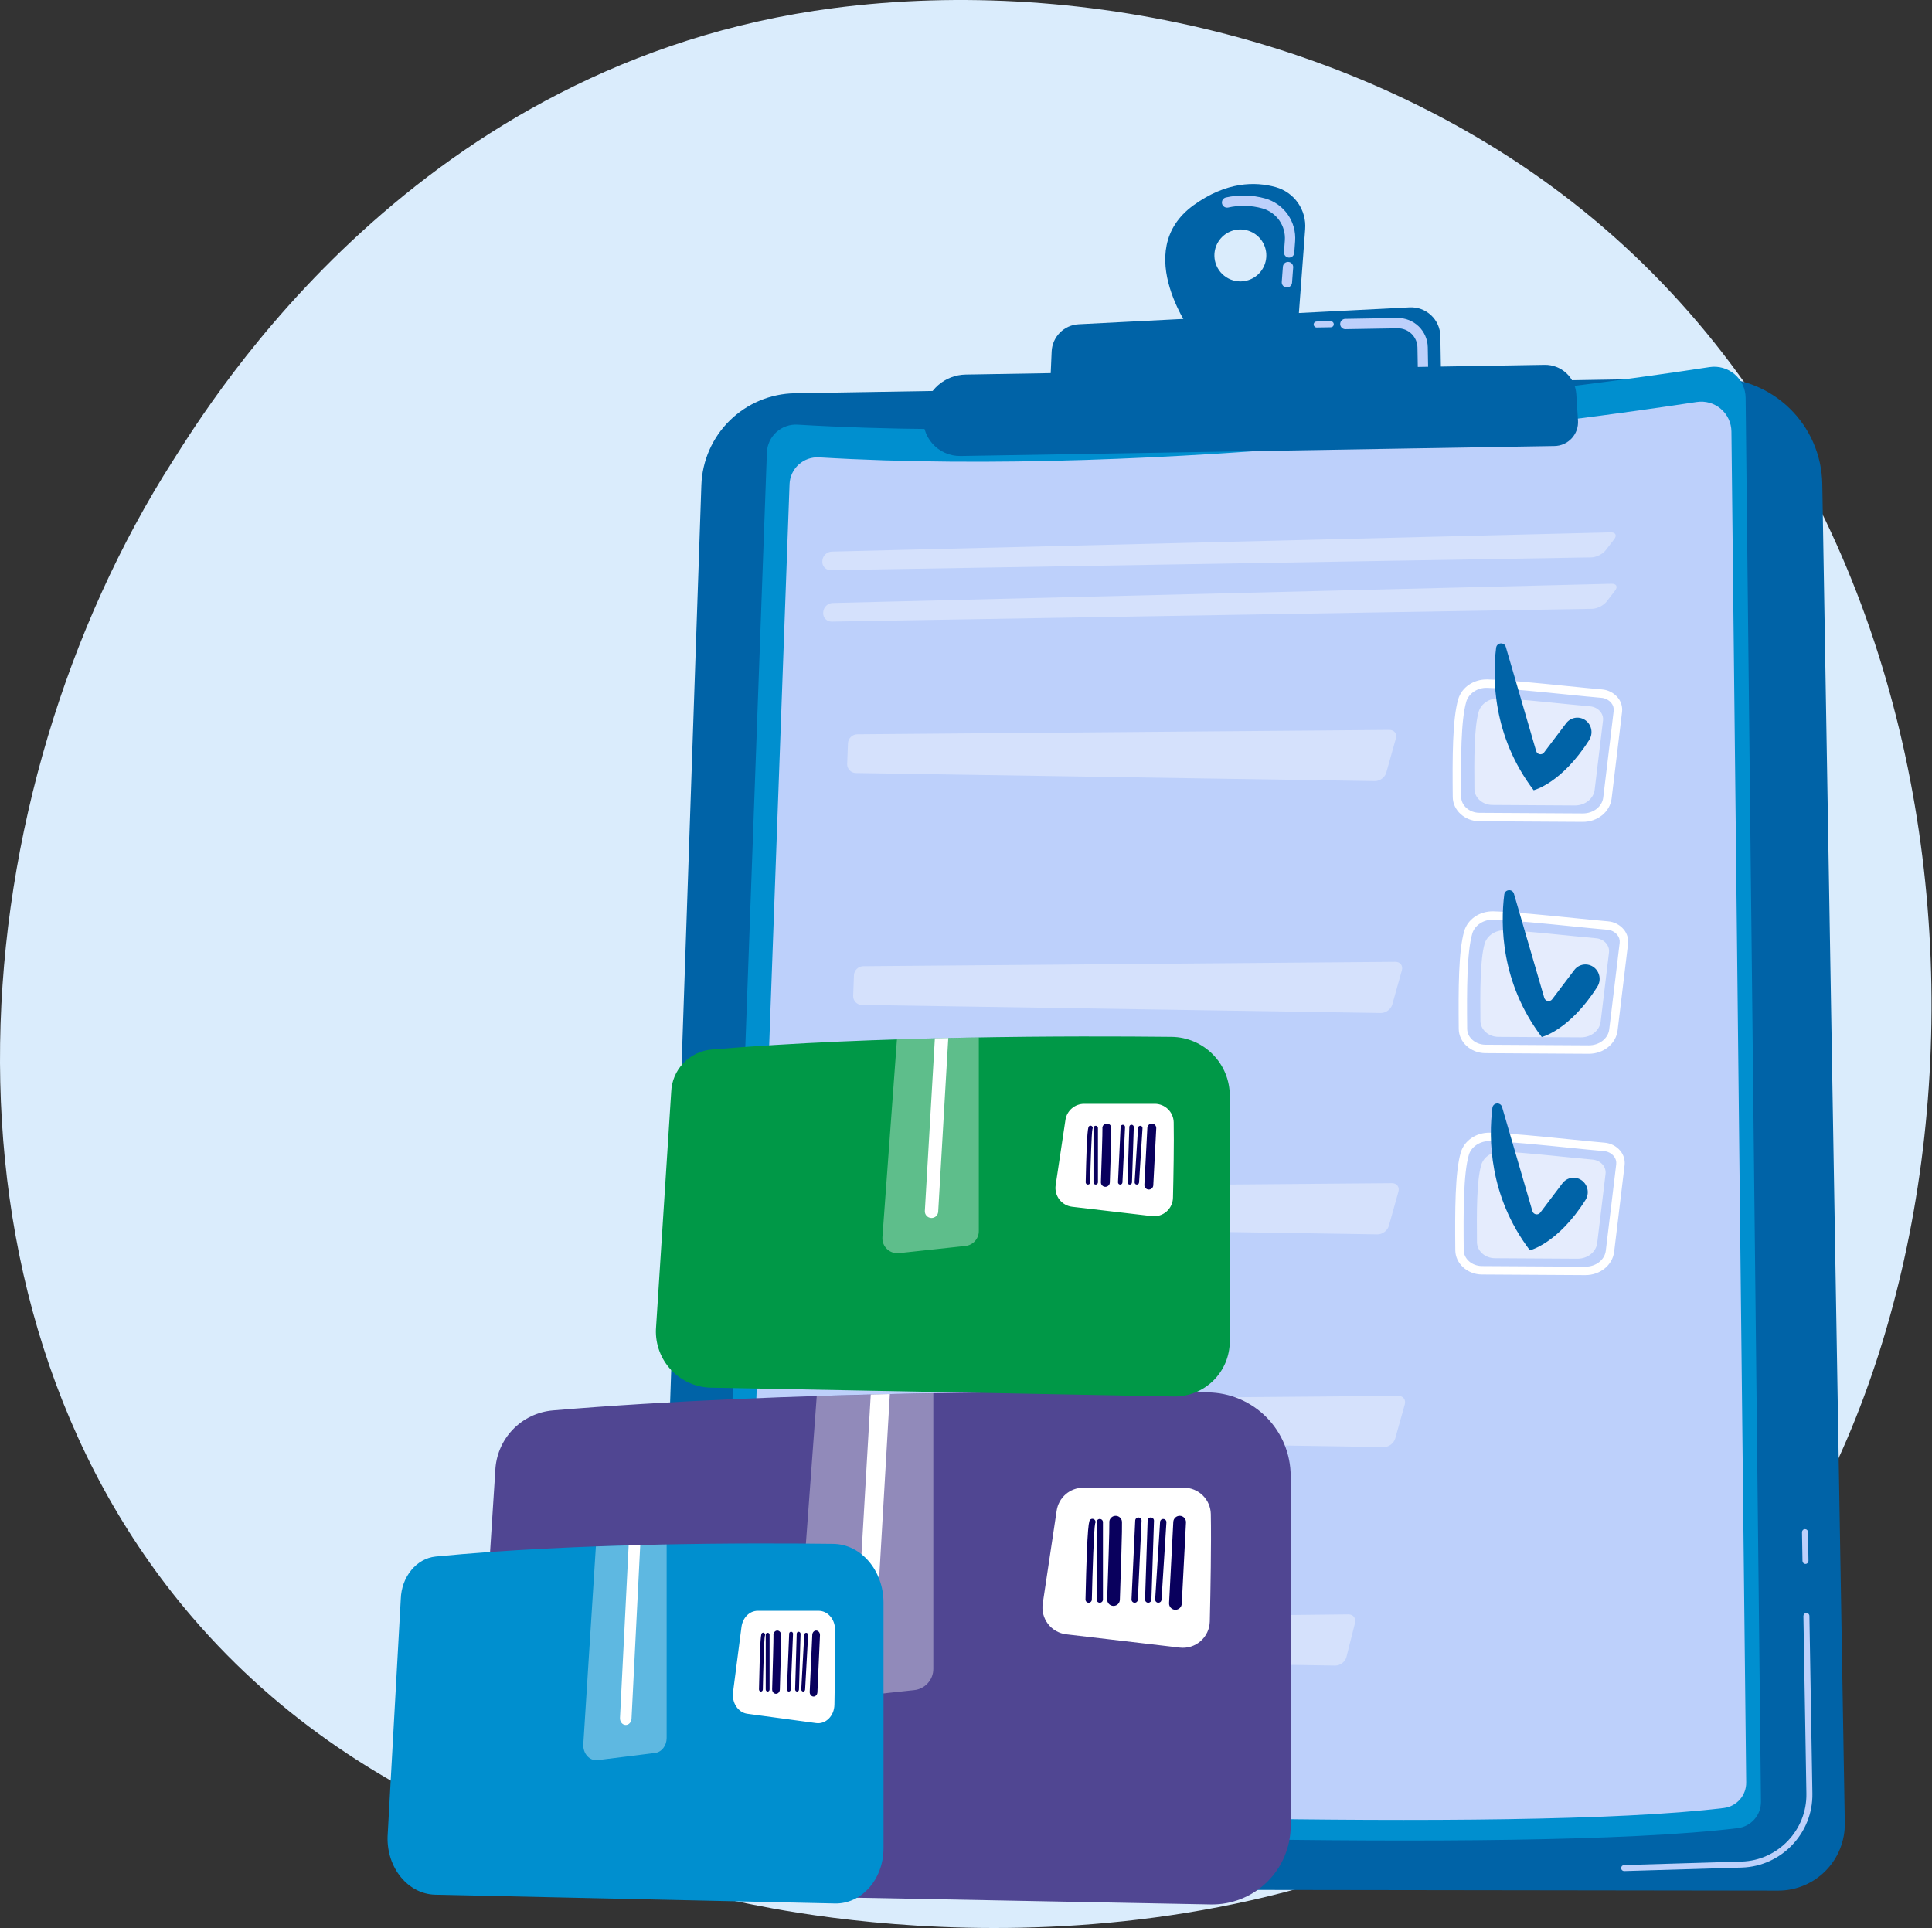 <?xml version="1.0" encoding="UTF-8"?> <svg xmlns="http://www.w3.org/2000/svg" width="501" height="500" viewBox="0 0 501 500" fill="none"><rect x="0" y="0" width="501" height="500" fill="#333333" stroke="none"/> <path d="M442.819 429.67C432.534 440.428 422.803 447.366 415.114 452.848C324.733 517.282 217.789 498.499 195.06 493.913C161.496 487.139 96.62 474.047 49.715 419.24C-21.247 336.323 -10.197 205.69 44.846 119.457C54.915 103.685 108.099 16.138 216.195 2.098C281.614 -6.399 357.871 10.738 413.094 56.708C529.012 153.204 520.76 348.141 442.819 429.67Z" fill="#DAECFC"></path> <path d="M444.094 97.982L206.106 101.984C199.783 102.09 193.744 104.621 189.234 109.053C184.725 113.485 182.091 119.481 181.875 125.8L170.11 471.135C170.027 473.572 170.435 476 171.309 478.276C172.184 480.552 173.507 482.628 175.2 484.382C176.893 486.137 178.922 487.532 181.165 488.487C183.408 489.441 185.821 489.935 188.259 489.938L461.107 490.309C463.401 490.312 465.671 489.859 467.787 488.974C469.903 488.09 471.821 486.793 473.43 485.159C475.039 483.525 476.306 481.587 477.158 479.458C478.009 477.329 478.428 475.051 478.389 472.759L472.551 125.497C472.425 118.075 469.357 111.007 464.021 105.847C458.684 100.687 451.517 97.858 444.094 97.982Z" fill="#0063A7"></path> <path d="M421.153 485.239H421.156L451.67 484.331C461.942 484.026 470.158 475.418 469.985 465.144L469.21 419.062C469.207 418.856 469.121 418.66 468.973 418.517C468.825 418.374 468.626 418.295 468.42 418.298C468.214 418.305 468.02 418.391 467.877 418.538C467.734 418.686 467.655 418.884 467.656 419.089L468.43 465.17C468.589 474.598 461.049 482.497 451.624 482.777L421.11 483.685C420.91 483.699 420.722 483.79 420.588 483.939C420.453 484.087 420.381 484.282 420.386 484.483C420.392 484.683 420.475 484.874 420.618 485.015C420.761 485.156 420.952 485.236 421.153 485.239Z" fill="#BDD0FB"></path> <path d="M468.213 405.579C468.418 405.574 468.612 405.488 468.754 405.34C468.896 405.192 468.973 404.994 468.97 404.789L468.845 397.327C468.841 397.12 468.756 396.924 468.608 396.781C468.46 396.637 468.261 396.559 468.054 396.562H468.05C467.845 396.567 467.649 396.653 467.507 396.801C467.365 396.948 467.287 397.147 467.29 397.352L467.415 404.815C467.418 405.021 467.504 405.217 467.652 405.36C467.8 405.504 467.999 405.582 468.206 405.579H468.213Z" fill="#BDD0FB"></path> <path d="M443.316 95.198C410.89 100.151 299.362 115.661 206.843 110.122C205.842 110.06 204.839 110.199 203.892 110.531C202.946 110.863 202.075 111.381 201.332 112.054C200.589 112.727 199.988 113.542 199.565 114.452C199.141 115.361 198.904 116.345 198.867 117.347L186.274 464.235C186.19 466.519 187.014 468.744 188.565 470.423C190.117 472.102 192.27 473.098 194.553 473.195C233.454 474.841 393.647 481.041 450.631 474.102C452.306 473.896 453.846 473.08 454.957 471.809C456.067 470.539 456.67 468.903 456.649 467.216L452.67 103.15C452.658 101.986 452.396 100.838 451.902 99.784C451.408 98.73 450.693 97.795 449.806 97.041C448.92 96.287 447.881 95.732 446.761 95.414C445.641 95.096 444.466 95.022 443.316 95.198Z" fill="#008FCF"></path> <path d="M439.986 104.246C408.781 109.013 301.453 123.939 212.418 118.608C211.454 118.549 210.489 118.683 209.578 119.002C208.667 119.321 207.83 119.82 207.115 120.468C206.399 121.115 205.821 121.9 205.413 122.775C205.006 123.65 204.778 124.597 204.742 125.562L192.624 459.387C192.543 461.585 193.336 463.726 194.829 465.342C196.322 466.957 198.394 467.917 200.592 468.01C238.027 469.594 392.189 475.56 447.028 468.882C448.639 468.684 450.121 467.899 451.19 466.676C452.259 465.453 452.839 463.879 452.819 462.256L448.99 111.899C448.978 110.779 448.726 109.674 448.25 108.66C447.775 107.645 447.087 106.745 446.233 106.019C445.38 105.293 444.38 104.759 443.302 104.454C442.224 104.148 441.093 104.077 439.986 104.246Z" fill="#BDD0FB"></path> <g opacity="0.6"> <path opacity="0.6" d="M215.451 147.869C215.153 147.878 214.855 147.824 214.579 147.711C214.302 147.599 214.052 147.43 213.844 147.215C213.636 147 213.475 146.745 213.371 146.465C213.268 146.184 213.224 145.885 213.242 145.587L213.25 145.427C213.291 144.8 213.563 144.21 214.013 143.771C214.463 143.332 215.059 143.074 215.687 143.048L417.675 138.059C418.953 138.028 419.361 138.831 418.581 139.844L416.406 142.672C415.627 143.686 413.943 144.532 412.665 144.554L215.451 147.869Z" fill="white"></path> </g> <g opacity="0.6"> <path opacity="0.6" d="M417.899 151.39C419.177 151.358 419.585 152.162 418.805 153.175L416.63 156.003C415.851 157.016 414.167 157.863 412.889 157.885L215.675 161.201C215.377 161.209 215.079 161.155 214.803 161.043C214.526 160.93 214.276 160.761 214.068 160.546C213.86 160.332 213.699 160.076 213.595 159.796C213.492 159.516 213.448 159.217 213.466 158.919L213.474 158.758C213.515 158.131 213.787 157.541 214.237 157.102C214.687 156.663 215.283 156.405 215.911 156.379L417.899 151.39Z" fill="white"></path> </g> <path d="M378.276 266.847C378.172 256.435 378.201 246.664 379.68 241.517C380.575 238.401 383.665 236.283 387.215 236.338C387.252 236.338 387.288 236.34 387.325 236.341C392.288 236.48 400.726 237.332 408.171 238.083C411.591 238.427 414.698 238.742 416.955 238.931C417.747 238.99 418.518 239.207 419.224 239.569C419.93 239.932 420.556 240.432 421.066 241.04C421.495 241.555 421.815 242.152 422.006 242.795C422.197 243.438 422.255 244.113 422.177 244.779L419.472 267.216C419.053 270.697 415.826 273.304 411.965 273.282L385.177 273.122C385.153 273.122 385.128 273.122 385.104 273.121C381.366 273.063 378.31 270.262 378.276 266.847ZM416.772 241.109C414.506 240.919 411.385 240.604 407.952 240.257C400.91 239.548 392.147 238.663 387.263 238.526C384.754 238.397 382.4 239.967 381.781 242.12C380.384 246.985 380.359 256.582 380.461 266.826C380.484 269.061 382.576 270.895 385.137 270.935H385.19L411.978 271.095C414.727 271.111 417.016 269.331 417.302 266.953L420.007 244.516C420.049 244.142 420.014 243.763 419.905 243.402C419.796 243.042 419.614 242.708 419.372 242.419C419.048 242.038 418.651 241.726 418.204 241.501C417.758 241.276 417.271 241.142 416.772 241.109V241.109Z" fill="white"></path> <path opacity="0.6" d="M413.86 243.319C408.239 242.847 396.029 241.415 390.23 241.253C387.772 241.184 385.594 242.635 384.984 244.757C383.8 248.879 383.82 257.131 383.896 264.749C383.919 267.03 385.985 268.883 388.543 268.899L409.95 269.026C412.583 269.042 414.796 267.281 415.077 264.947L417.238 247.018C417.463 245.164 415.943 243.494 413.86 243.319Z" fill="white"></path> <g opacity="0.6"> <path opacity="0.6" d="M361.83 249.435C363.108 249.425 363.872 250.423 363.526 251.654L361.043 260.508C360.698 261.738 359.37 262.73 358.092 262.71L223.478 260.615C223.176 260.611 222.877 260.546 222.599 260.424C222.322 260.303 222.071 260.127 221.863 259.907C221.654 259.687 221.492 259.428 221.385 259.144C221.279 258.861 221.23 258.559 221.242 258.256L221.442 252.913C221.472 252.29 221.738 251.702 222.186 251.267C222.633 250.832 223.229 250.584 223.853 250.571L361.83 249.435Z" fill="white"></path> </g> <path d="M376.722 206.703C376.619 196.292 376.648 186.52 378.126 181.374C379.022 178.257 382.111 176.14 385.662 176.195C385.698 176.195 385.734 176.197 385.771 176.197C390.734 176.336 399.173 177.188 406.617 177.939C410.037 178.283 413.145 178.598 415.402 178.787C416.193 178.846 416.964 179.063 417.67 179.426C418.376 179.788 419.003 180.288 419.512 180.896C419.941 181.411 420.261 182.009 420.452 182.652C420.643 183.294 420.702 183.969 420.624 184.635L417.919 207.071C417.499 210.552 414.272 213.16 410.412 213.137L383.624 212.977C383.599 212.977 383.575 212.977 383.55 212.976C379.812 212.919 376.757 210.118 376.722 206.703ZM415.218 180.966C412.952 180.775 409.831 180.46 406.399 180.113C399.357 179.404 390.593 178.519 385.71 178.382C383.2 178.253 380.847 179.823 380.227 181.977C378.83 186.841 378.806 196.439 378.908 206.682C378.931 208.918 381.023 210.752 383.584 210.792C383.602 210.792 383.62 210.792 383.637 210.792L410.425 210.951C413.173 210.968 415.462 209.187 415.749 206.809L418.454 184.372C418.495 183.998 418.46 183.619 418.351 183.259C418.242 182.898 418.06 182.564 417.818 182.276C417.494 181.895 417.097 181.583 416.651 181.357C416.204 181.132 415.717 180.999 415.218 180.965V180.966Z" fill="white"></path> <path opacity="0.6" d="M412.307 183.176C406.686 182.704 394.476 181.272 388.676 181.109C386.219 181.04 384.041 182.492 383.431 184.614C382.247 188.735 382.267 196.988 382.343 204.605C382.366 206.887 384.432 208.74 386.99 208.755L408.397 208.883C411.029 208.898 413.243 207.137 413.524 204.804L415.685 186.875C415.909 185.02 414.39 183.351 412.307 183.176Z" fill="white"></path> <g opacity="0.6"> <path opacity="0.6" d="M360.276 189.291C361.554 189.281 362.318 190.279 361.972 191.51L359.489 200.365C359.144 201.595 357.816 202.586 356.538 202.566L221.924 200.471C221.621 200.467 221.322 200.402 221.045 200.28C220.768 200.159 220.517 199.983 220.309 199.763C220.1 199.543 219.938 199.284 219.831 199.001C219.725 198.717 219.676 198.415 219.688 198.112L219.888 192.769C219.918 192.146 220.184 191.558 220.632 191.123C221.079 190.689 221.675 190.44 222.299 190.428L360.276 189.291Z" fill="white"></path> </g> <path d="M377.383 324.252C377.279 313.842 377.308 304.069 378.787 298.924C379.682 295.806 382.771 293.688 386.323 293.744C386.359 293.744 386.395 293.746 386.431 293.746C391.394 293.885 399.832 294.737 407.277 295.488C410.697 295.833 413.804 296.147 416.061 296.336C416.853 296.395 417.624 296.612 418.33 296.974C419.036 297.337 419.663 297.837 420.172 298.445C420.601 298.96 420.921 299.558 421.112 300.201C421.303 300.844 421.361 301.519 421.283 302.185L418.578 324.621C418.159 328.101 414.932 330.709 411.072 330.686L384.283 330.527L384.21 330.526C380.473 330.468 377.417 327.667 377.383 324.252ZM415.879 298.515C413.612 298.323 410.492 298.008 407.059 297.662C400.017 296.953 391.254 296.068 386.37 295.931C383.86 295.829 381.507 297.371 380.888 299.526C379.49 304.39 379.466 313.988 379.568 324.23C379.591 326.466 381.684 328.3 384.244 328.34H384.297L411.085 328.5C413.834 328.516 416.123 326.736 416.409 324.358L419.114 301.922C419.156 301.548 419.121 301.169 419.012 300.808C418.902 300.447 418.721 300.113 418.478 299.825C418.154 299.444 417.757 299.132 417.311 298.907C416.865 298.681 416.378 298.548 415.879 298.514L415.879 298.515Z" fill="white"></path> <path opacity="0.6" d="M412.967 300.725C407.346 300.253 395.136 298.821 389.336 298.658C386.879 298.589 384.701 300.041 384.091 302.163C382.907 306.284 382.927 314.537 383.003 322.154C383.026 324.436 385.092 326.289 387.65 326.304L409.057 326.431C411.689 326.447 413.903 324.686 414.184 322.352L416.345 304.423C416.569 302.569 415.05 300.9 412.967 300.725Z" fill="white"></path> <g opacity="0.6"> <path opacity="0.6" d="M360.936 306.841C362.214 306.83 362.978 307.829 362.633 309.059L360.149 317.913C359.804 319.144 358.476 320.135 357.198 320.115L222.584 318.021C222.281 318.017 221.982 317.952 221.705 317.83C221.428 317.709 221.177 317.533 220.969 317.313C220.76 317.093 220.598 316.834 220.491 316.551C220.385 316.267 220.336 315.965 220.348 315.662L220.548 310.319C220.579 309.696 220.844 309.108 221.292 308.673C221.739 308.239 222.335 307.99 222.959 307.977L360.936 306.841Z" fill="white"></path> </g> <g opacity="0.6"> <path opacity="0.6" d="M362.584 362.003C363.863 361.992 364.626 362.99 364.281 364.221L361.798 373.075C361.452 374.305 360.124 375.296 358.846 375.276L224.233 373.182C223.93 373.178 223.631 373.113 223.353 372.992C223.076 372.87 222.826 372.694 222.617 372.474C222.409 372.255 222.246 371.995 222.14 371.712C222.033 371.428 221.984 371.126 221.996 370.823L222.196 365.48C222.227 364.857 222.493 364.269 222.94 363.834C223.388 363.399 223.984 363.151 224.607 363.138L362.584 362.003Z" fill="white"></path> </g> <g opacity="0.6"> <path opacity="0.6" d="M349.626 418.668C350.904 418.654 351.694 419.657 351.381 420.896L349.153 429.725C348.841 430.964 347.539 431.962 346.261 431.942L226.391 430.077C226.088 430.072 225.789 430.007 225.511 429.886C225.234 429.764 224.983 429.589 224.774 429.369C224.565 429.149 224.402 428.89 224.295 428.607C224.188 428.323 224.138 428.021 224.149 427.718L224.337 422.374C224.366 421.751 224.631 421.162 225.077 420.727C225.523 420.291 226.118 420.04 226.742 420.026L349.626 418.668Z" fill="white"></path> </g> <path d="M309.634 87.085L336.597 84.234L338.449 59.428C338.634 57.007 337.974 54.596 336.581 52.607C335.188 50.618 333.148 49.173 330.81 48.519C325.521 47.055 318.044 47.062 309.549 53.187C292.887 65.199 309.634 87.085 309.634 87.085ZM314.913 66.35C314.891 65.018 315.264 63.71 315.985 62.59C316.706 61.47 317.743 60.59 318.965 60.059C320.187 59.529 321.538 59.373 322.849 59.611C324.159 59.849 325.37 60.469 326.327 61.395C327.285 62.321 327.946 63.51 328.228 64.812C328.51 66.114 328.399 67.47 327.91 68.708C327.421 69.947 326.576 71.013 325.481 71.772C324.386 72.53 323.091 72.947 321.759 72.97C319.974 72.999 318.249 72.319 316.965 71.077C315.682 69.836 314.944 68.135 314.914 66.349L314.913 66.35Z" fill="#0063A7"></path> <path d="M333.613 74.543C333.438 74.53 333.267 74.482 333.11 74.403C332.953 74.324 332.814 74.215 332.699 74.082C332.584 73.949 332.497 73.795 332.442 73.628C332.387 73.461 332.366 73.285 332.379 73.11L332.674 69.159C332.7 68.805 332.866 68.477 333.135 68.245C333.403 68.014 333.753 67.898 334.107 67.925C334.461 67.951 334.79 68.117 335.021 68.386C335.253 68.655 335.368 69.004 335.341 69.358L335.047 73.309C335.034 73.484 334.986 73.655 334.907 73.812C334.828 73.969 334.719 74.109 334.586 74.224C334.453 74.338 334.298 74.425 334.131 74.48C333.964 74.535 333.788 74.556 333.613 74.543V74.543ZM334.191 66.801C333.837 66.775 333.508 66.609 333.277 66.34C333.046 66.072 332.93 65.722 332.957 65.368L333.181 62.369C333.32 60.521 332.816 58.683 331.754 57.165C330.692 55.647 329.137 54.543 327.354 54.041C324.447 53.233 321.384 53.159 318.441 53.827C318.1 53.89 317.748 53.818 317.459 53.627C317.17 53.436 316.966 53.14 316.891 52.801C316.816 52.463 316.875 52.108 317.055 51.812C317.236 51.517 317.524 51.302 317.86 51.215C321.231 50.452 324.738 50.537 328.068 51.463C330.447 52.132 332.521 53.603 333.939 55.626C335.357 57.65 336.032 60.102 335.848 62.567L335.624 65.567C335.611 65.742 335.564 65.913 335.484 66.07C335.405 66.227 335.296 66.366 335.163 66.481C335.03 66.596 334.875 66.683 334.708 66.738C334.541 66.793 334.365 66.814 334.19 66.801H334.191Z" fill="#BDD0FB"></path> <path d="M373.72 99.621L373.51 87.168C373.493 86.149 373.271 85.143 372.857 84.211C372.443 83.278 371.845 82.439 371.1 81.743C370.355 81.047 369.477 80.507 368.519 80.157C367.561 79.808 366.542 79.654 365.524 79.706L279.716 84.091C277.879 84.185 276.142 84.961 274.846 86.268C273.55 87.574 272.788 89.317 272.709 91.155L272.193 103.133L373.72 99.621Z" fill="#0063A7"></path> <path d="M345.149 84.868C345.349 84.855 345.537 84.766 345.673 84.618C345.809 84.47 345.883 84.275 345.878 84.074C345.874 83.874 345.792 83.682 345.65 83.54C345.508 83.398 345.316 83.317 345.115 83.313L341.423 83.375C341.321 83.376 341.219 83.397 341.125 83.437C341.031 83.477 340.946 83.536 340.875 83.609C340.803 83.683 340.748 83.77 340.711 83.866C340.674 83.961 340.656 84.063 340.659 84.165C340.663 84.372 340.748 84.568 340.896 84.711C341.044 84.855 341.243 84.933 341.45 84.93L345.142 84.868L345.149 84.868Z" fill="#BDD0FB"></path> <path d="M369.477 96.386C369.733 96.287 369.952 96.112 370.105 95.885C370.258 95.658 370.338 95.389 370.333 95.115L370.248 90.077C370.214 88.023 369.364 86.067 367.888 84.639C366.411 83.211 364.427 82.428 362.373 82.462L348.799 82.691C348.452 82.709 348.126 82.861 347.889 83.115C347.652 83.368 347.523 83.704 347.529 84.051C347.535 84.398 347.676 84.729 347.921 84.975C348.166 85.22 348.498 85.361 348.845 85.367L362.419 85.138C363.763 85.117 365.061 85.63 366.027 86.564C366.993 87.499 367.549 88.778 367.573 90.123L367.658 95.16C367.662 95.376 367.717 95.587 367.82 95.776C367.923 95.966 368.069 96.127 368.248 96.248C368.427 96.368 368.632 96.444 368.846 96.468C369.06 96.492 369.276 96.464 369.477 96.386Z" fill="#BDD0FB"></path> <path d="M400.545 94.611L250.409 97.132C247.794 97.176 245.278 98.141 243.306 99.859C241.334 101.577 240.031 103.936 239.629 106.52L239.514 107.256C239.3 108.629 239.389 110.032 239.774 111.366C240.159 112.701 240.831 113.936 241.744 114.983C242.656 116.031 243.787 116.867 245.056 117.431C246.325 117.996 247.703 118.277 249.092 118.254L403.122 115.664C403.961 115.65 404.788 115.465 405.553 115.122C406.319 114.779 407.006 114.284 407.575 113.667C408.143 113.05 408.581 112.324 408.86 111.534C409.14 110.743 409.256 109.903 409.202 109.066L408.754 102.178C408.619 100.103 407.692 98.161 406.163 96.752C404.635 95.343 402.623 94.577 400.545 94.611Z" fill="#0063A7"></path> <path d="M413.373 250.897C412.996 250.598 412.563 250.378 412.099 250.249C411.635 250.12 411.15 250.085 410.673 250.146C410.195 250.207 409.735 250.363 409.319 250.604C408.902 250.846 408.538 251.168 408.248 251.552L402.496 259.157C402.366 259.328 402.191 259.461 401.991 259.539C401.79 259.617 401.572 259.637 401.36 259.598C401.148 259.559 400.952 259.462 400.792 259.318C400.632 259.174 400.516 258.988 400.456 258.781L392.589 231.784C392.197 230.437 390.25 230.602 390.077 231.994C389.109 239.782 389.11 254.841 399.801 268.937C399.801 268.937 407.015 267.232 414.213 255.901C414.716 255.111 414.909 254.162 414.754 253.238C414.599 252.314 414.107 251.48 413.373 250.897Z" fill="#0063A7"></path> <path d="M411.268 186.89C410.891 186.592 410.458 186.371 409.994 186.243C409.53 186.114 409.045 186.079 408.568 186.14C408.09 186.201 407.63 186.356 407.213 186.598C406.797 186.839 406.433 187.161 406.143 187.545L400.391 195.15C400.261 195.322 400.086 195.454 399.886 195.532C399.685 195.61 399.467 195.631 399.255 195.592C399.043 195.553 398.847 195.456 398.687 195.312C398.527 195.167 398.411 194.982 398.351 194.775L390.484 167.778C390.092 166.431 388.145 166.596 387.972 167.988C387.004 175.775 387.005 190.834 397.696 204.931C397.696 204.931 404.909 203.226 412.108 191.895C412.611 191.104 412.804 190.155 412.649 189.231C412.494 188.307 412.002 187.473 411.268 186.89Z" fill="#0063A7"></path> <path d="M410.298 306.21C409.92 305.911 409.487 305.691 409.023 305.562C408.559 305.433 408.074 305.398 407.597 305.459C407.119 305.52 406.659 305.676 406.243 305.917C405.826 306.159 405.462 306.481 405.172 306.865L399.42 314.47C399.29 314.642 399.115 314.774 398.915 314.852C398.714 314.93 398.496 314.95 398.284 314.911C398.073 314.873 397.876 314.776 397.716 314.631C397.557 314.487 397.44 314.301 397.38 314.095L389.513 287.097C389.121 285.751 387.174 285.916 387.001 287.308C386.033 295.095 386.034 310.154 396.725 324.251C396.725 324.251 403.939 322.545 411.137 311.214C411.64 310.424 411.833 309.475 411.678 308.551C411.523 307.627 411.031 306.793 410.298 306.21Z" fill="#0063A7"></path> <path d="M313.926 493.89C316.634 493.942 319.326 493.453 321.843 492.452C324.36 491.451 326.653 489.958 328.586 488.061C330.52 486.164 332.056 483.9 333.105 481.403C334.153 478.905 334.693 476.223 334.693 473.514V382.834C334.697 377.111 332.442 371.618 328.418 367.548C324.395 363.477 318.928 361.159 313.205 361.096C277.451 360.707 203.708 360.687 143.371 365.772C139.393 366.111 135.677 367.896 132.925 370.788C130.173 373.681 128.576 377.481 128.435 381.471L122.796 469.141C122.697 471.895 123.147 474.641 124.12 477.22C125.093 479.798 126.57 482.157 128.464 484.159C130.358 486.16 132.632 487.765 135.153 488.878C137.674 489.992 140.391 490.593 143.147 490.645L313.926 493.89Z" fill="url(#paint0_linear_29_397)"></path> <path d="M313.984 392.645C314.136 400.361 313.907 412.604 313.72 420.513C313.697 421.485 313.471 422.442 313.057 423.321C312.644 424.201 312.051 424.985 311.317 425.622C310.583 426.259 309.724 426.737 308.795 427.023C307.866 427.309 306.887 427.398 305.921 427.285L276.496 423.836C275.566 423.727 274.668 423.432 273.854 422.969C273.04 422.506 272.327 421.884 271.759 421.14C271.19 420.396 270.777 419.545 270.543 418.638C270.31 417.731 270.261 416.787 270.4 415.861L274.012 391.766C274.26 390.111 275.094 388.6 276.362 387.508C277.63 386.416 279.248 385.815 280.922 385.815H306.999C308.825 385.813 310.58 386.527 311.886 387.804C313.193 389.081 313.946 390.819 313.984 392.645Z" fill="white"></path> <path opacity="0.37" d="M237.087 438.307L212.542 440.955C211.735 441.042 210.92 440.951 210.153 440.688C209.386 440.425 208.686 439.996 208.103 439.432C207.519 438.869 207.067 438.184 206.778 437.426C206.489 436.669 206.37 435.857 206.429 435.048L211.796 362.032C222.085 361.706 232.234 361.468 242.027 361.3V432.805C242.028 434.17 241.523 435.487 240.611 436.502C239.699 437.518 238.444 438.161 237.087 438.307Z" fill="white"></path> <path d="M227.027 425.652C226.991 426.281 226.716 426.872 226.258 427.304C225.8 427.737 225.194 427.978 224.565 427.978C224.516 427.978 224.468 427.976 224.42 427.973C224.096 427.955 223.779 427.873 223.487 427.731C223.196 427.59 222.934 427.393 222.719 427.151C222.503 426.909 222.337 426.626 222.231 426.32C222.125 426.014 222.08 425.69 222.099 425.366L225.8 361.641C227.459 361.6 229.106 361.562 230.751 361.526L227.027 425.652Z" fill="white"></path> <path d="M300.376 415.646C300.586 415.646 300.787 415.566 300.94 415.423C301.093 415.28 301.185 415.083 301.198 414.874L302.471 394.803C302.478 394.695 302.463 394.587 302.428 394.484C302.393 394.382 302.338 394.288 302.267 394.207C302.195 394.126 302.109 394.059 302.011 394.012C301.914 393.964 301.809 393.936 301.701 393.93C301.592 393.92 301.483 393.933 301.38 393.967C301.277 394.001 301.181 394.056 301.1 394.128C301.018 394.2 300.952 394.288 300.905 394.386C300.859 394.484 300.832 394.591 300.828 394.7L299.555 414.772C299.548 414.88 299.563 414.988 299.598 415.09C299.633 415.192 299.687 415.287 299.759 415.368C299.83 415.449 299.917 415.515 300.014 415.562C300.111 415.61 300.217 415.638 300.325 415.644C300.342 415.646 300.359 415.646 300.376 415.646Z" fill="url(#paint1_linear_29_397)"></path> <path d="M297.756 415.646C297.97 415.646 298.175 415.563 298.329 415.415C298.483 415.266 298.572 415.064 298.579 414.85L299.246 394.394C299.253 394.176 299.174 393.964 299.024 393.804C298.875 393.645 298.669 393.551 298.45 393.544C298.341 393.534 298.23 393.547 298.126 393.583C298.022 393.618 297.927 393.676 297.846 393.751C297.766 393.826 297.702 393.917 297.66 394.019C297.618 394.121 297.597 394.23 297.6 394.34L296.933 414.796C296.926 415.014 297.006 415.226 297.155 415.386C297.304 415.545 297.511 415.639 297.729 415.646L297.756 415.646Z" fill="url(#paint2_linear_29_397)"></path> <path d="M294.204 415.644C294.096 415.639 293.99 415.613 293.892 415.568C293.794 415.522 293.707 415.457 293.634 415.377C293.561 415.297 293.505 415.204 293.468 415.102C293.432 415 293.416 414.892 293.421 414.785C293.747 407.913 294.369 394.806 294.379 394.359C294.38 394.141 294.468 393.932 294.623 393.778C294.7 393.702 294.791 393.642 294.891 393.601C294.991 393.56 295.098 393.539 295.206 393.54C295.314 393.54 295.421 393.562 295.521 393.604C295.621 393.646 295.711 393.707 295.787 393.784C295.863 393.861 295.924 393.952 295.964 394.052C296.005 394.152 296.026 394.259 296.026 394.367C296.026 394.706 295.225 411.499 295.064 414.862C295.055 415.073 294.964 415.272 294.811 415.419C294.658 415.565 294.454 415.646 294.243 415.646C294.23 415.646 294.217 415.646 294.204 415.644Z" fill="url(#paint3_linear_29_397)"></path> <path d="M288.756 416.469C289.183 416.469 289.592 416.303 289.899 416.007C290.205 415.711 290.385 415.307 290.399 414.881C291.095 395.061 290.973 394.615 290.893 394.319C290.781 393.917 290.522 393.573 290.167 393.355C289.812 393.137 289.388 393.062 288.979 393.145C288.571 393.227 288.209 393.462 287.967 393.8C287.724 394.139 287.619 394.557 287.673 394.97C287.726 396.161 287.358 407.693 287.11 414.766C287.103 414.982 287.138 415.197 287.213 415.399C287.289 415.602 287.404 415.787 287.551 415.946C287.698 416.104 287.875 416.231 288.072 416.321C288.269 416.41 288.481 416.46 288.697 416.468C288.716 416.469 288.737 416.469 288.756 416.469Z" fill="url(#paint4_linear_29_397)"></path> <path d="M285.19 415.646C285.298 415.646 285.405 415.625 285.505 415.584C285.604 415.542 285.695 415.482 285.772 415.405C285.848 415.329 285.909 415.238 285.95 415.138C285.991 415.038 286.013 414.931 286.013 414.823V394.751C286.013 394.533 285.926 394.324 285.771 394.169C285.617 394.015 285.408 393.928 285.189 393.928C284.971 393.928 284.762 394.015 284.607 394.169C284.453 394.324 284.366 394.533 284.366 394.751V414.823C284.366 414.931 284.387 415.038 284.429 415.138C284.47 415.238 284.531 415.329 284.607 415.405C284.684 415.482 284.774 415.543 284.874 415.584C284.974 415.625 285.081 415.646 285.19 415.646Z" fill="url(#paint5_linear_29_397)"></path> <path d="M282.309 415.646C282.524 415.646 282.73 415.562 282.884 415.412C283.038 415.262 283.127 415.057 283.132 414.842C283.29 407.868 283.658 396.476 283.987 395.107C284.077 394.946 284.111 394.759 284.082 394.577C284.054 394.395 283.965 394.228 283.83 394.102C283.695 393.977 283.522 393.9 283.338 393.884C283.155 393.869 282.971 393.915 282.817 394.017C282.369 394.311 281.943 394.589 281.486 414.804C281.481 415.022 281.563 415.233 281.714 415.391C281.865 415.549 282.072 415.641 282.29 415.646H282.309Z" fill="url(#paint6_linear_29_397)"></path> <path d="M304.805 417.474C305.226 417.473 305.632 417.311 305.938 417.021C306.243 416.731 306.426 416.334 306.448 415.913L307.545 394.836C307.568 394.4 307.416 393.973 307.124 393.649C306.831 393.325 306.422 393.13 305.986 393.107C305.552 393.089 305.127 393.243 304.804 393.534C304.481 393.825 304.284 394.232 304.257 394.666L303.159 415.743C303.136 416.179 303.288 416.606 303.58 416.93C303.873 417.255 304.282 417.449 304.718 417.472C304.747 417.474 304.776 417.474 304.805 417.474Z" fill="url(#paint7_linear_29_397)"></path> <path d="M318.901 347.847V284.165C318.903 280.146 317.32 276.288 314.494 273.43C311.669 270.571 307.83 268.943 303.811 268.899C278.701 268.626 226.914 268.612 184.541 272.183C181.747 272.421 179.137 273.674 177.205 275.706C175.272 277.737 174.15 280.406 174.051 283.208L170.091 344.776C170.021 346.71 170.337 348.639 171.02 350.45C171.704 352.26 172.741 353.917 174.071 355.323C175.401 356.729 176.998 357.855 178.769 358.637C180.539 359.419 182.448 359.841 184.383 359.878L304.317 362.158C306.219 362.194 308.109 361.85 309.877 361.148C311.645 360.445 313.255 359.396 314.613 358.064C315.971 356.731 317.05 355.142 317.786 353.387C318.522 351.633 318.901 349.75 318.901 347.847Z" fill="url(#paint8_linear_29_397)"></path> <path d="M304.358 291.055C304.465 296.474 304.304 305.072 304.172 310.626C304.156 311.309 303.998 311.981 303.707 312.598C303.416 313.216 303 313.767 302.484 314.214C301.969 314.662 301.366 314.997 300.713 315.198C300.061 315.399 299.373 315.462 298.695 315.382L278.031 312.96C277.378 312.883 276.747 312.676 276.175 312.351C275.603 312.026 275.103 311.589 274.704 311.066C274.304 310.544 274.014 309.946 273.85 309.31C273.686 308.673 273.652 308.009 273.749 307.359L276.286 290.438C276.46 289.276 277.046 288.214 277.936 287.447C278.827 286.68 279.963 286.258 281.139 286.258H299.452C300.735 286.257 301.967 286.758 302.885 287.655C303.802 288.552 304.331 289.773 304.358 291.055Z" fill="white"></path> <path opacity="0.37" d="M250.356 323.124L233.118 324.983C232.551 325.044 231.978 324.98 231.44 324.795C230.901 324.611 230.409 324.31 229.999 323.914C229.59 323.518 229.272 323.037 229.069 322.505C228.866 321.972 228.783 321.402 228.824 320.834L232.593 269.557C239.819 269.328 246.947 269.161 253.824 269.043V319.259C253.824 320.217 253.47 321.142 252.83 321.855C252.19 322.569 251.309 323.02 250.356 323.124Z" fill="white"></path> <path d="M243.29 314.235C243.264 314.677 243.071 315.092 242.75 315.396C242.428 315.699 242.003 315.869 241.561 315.869C241.527 315.869 241.493 315.868 241.459 315.865C241.232 315.852 241.009 315.795 240.804 315.696C240.599 315.597 240.416 315.458 240.264 315.288C240.113 315.118 239.996 314.92 239.922 314.705C239.847 314.49 239.815 314.262 239.829 314.035L242.428 269.281C243.593 269.253 244.749 269.227 245.905 269.201L243.29 314.235Z" fill="white"></path> <path d="M294.801 307.208C294.948 307.208 295.09 307.152 295.197 307.051C295.304 306.95 295.369 306.812 295.378 306.665L296.272 292.571C296.277 292.495 296.267 292.419 296.242 292.347C296.218 292.275 296.179 292.209 296.129 292.152C296.079 292.095 296.018 292.048 295.95 292.015C295.881 291.982 295.807 291.962 295.731 291.958C295.655 291.951 295.579 291.96 295.506 291.984C295.434 292.008 295.367 292.046 295.309 292.097C295.252 292.147 295.205 292.209 295.173 292.278C295.14 292.347 295.121 292.422 295.118 292.498L294.224 306.594C294.22 306.67 294.23 306.746 294.254 306.818C294.279 306.89 294.318 306.956 294.368 307.013C294.418 307.07 294.479 307.116 294.547 307.15C294.615 307.183 294.69 307.202 294.765 307.207C294.778 307.208 294.79 307.208 294.801 307.208Z" fill="url(#paint9_linear_29_397)"></path> <path d="M292.961 307.208C293.111 307.208 293.255 307.15 293.363 307.045C293.471 306.941 293.534 306.799 293.539 306.649L294.008 292.283C294.013 292.13 293.956 291.981 293.852 291.869C293.747 291.757 293.602 291.691 293.449 291.686C293.372 291.679 293.294 291.688 293.221 291.713C293.148 291.738 293.081 291.779 293.025 291.831C292.968 291.884 292.924 291.948 292.894 292.02C292.864 292.091 292.85 292.168 292.852 292.245L292.383 306.611C292.378 306.764 292.434 306.913 292.539 307.025C292.644 307.137 292.789 307.203 292.942 307.208L292.961 307.208Z" fill="url(#paint10_linear_29_397)"></path> <path d="M290.467 307.207C290.391 307.204 290.316 307.185 290.248 307.153C290.179 307.121 290.117 307.075 290.066 307.019C290.015 306.963 289.976 306.898 289.95 306.826C289.924 306.755 289.913 306.679 289.917 306.603C290.146 301.777 290.583 292.573 290.59 292.259C290.593 292.107 290.656 291.963 290.764 291.857C290.873 291.752 291.019 291.693 291.17 291.693C291.322 291.694 291.467 291.754 291.575 291.861C291.682 291.968 291.744 292.113 291.746 292.264C291.746 292.503 291.183 304.297 291.07 306.658C291.064 306.806 291 306.946 290.892 307.049C290.785 307.151 290.642 307.208 290.494 307.208C290.485 307.208 290.476 307.208 290.467 307.207Z" fill="url(#paint11_linear_29_397)"></path> <path d="M286.641 307.786C286.94 307.786 287.228 307.67 287.443 307.462C287.658 307.254 287.784 306.97 287.795 306.671C288.283 292.752 288.198 292.438 288.141 292.231C288.065 291.946 287.884 291.701 287.634 291.546C287.384 291.39 287.084 291.336 286.795 291.395C286.507 291.453 286.251 291.619 286.081 291.86C285.911 292.1 285.839 292.396 285.879 292.688C285.916 293.524 285.658 301.623 285.484 306.59C285.479 306.741 285.503 306.893 285.556 307.035C285.61 307.177 285.69 307.307 285.794 307.418C285.897 307.529 286.021 307.619 286.159 307.682C286.298 307.745 286.447 307.78 286.598 307.785C286.613 307.786 286.627 307.786 286.641 307.786Z" fill="url(#paint12_linear_29_397)"></path> <path d="M284.136 307.208C284.212 307.208 284.288 307.193 284.358 307.164C284.429 307.135 284.492 307.093 284.546 307.039C284.6 306.985 284.643 306.921 284.672 306.851C284.701 306.781 284.716 306.705 284.715 306.629V292.533C284.717 292.457 284.703 292.38 284.674 292.309C284.646 292.238 284.604 292.173 284.55 292.118C284.496 292.063 284.432 292.02 284.361 291.99C284.29 291.96 284.214 291.945 284.137 291.945C284.061 291.945 283.985 291.96 283.914 291.99C283.843 292.02 283.779 292.063 283.725 292.118C283.671 292.173 283.629 292.238 283.6 292.309C283.572 292.38 283.558 292.457 283.559 292.533V306.629C283.559 306.705 283.574 306.78 283.603 306.851C283.632 306.921 283.674 306.985 283.728 307.038C283.781 307.092 283.845 307.135 283.915 307.164C283.985 307.193 284.06 307.208 284.136 307.208Z" fill="url(#paint13_linear_29_397)"></path> <path d="M282.113 307.208C282.264 307.208 282.409 307.149 282.517 307.044C282.625 306.938 282.687 306.795 282.691 306.644C282.802 301.746 283.06 293.745 283.291 292.784C283.355 292.671 283.378 292.54 283.358 292.412C283.338 292.285 283.276 292.167 283.181 292.079C283.086 291.991 282.965 291.937 282.836 291.926C282.707 291.915 282.578 291.948 282.47 292.019C282.155 292.225 281.856 292.421 281.535 306.617C281.532 306.77 281.589 306.919 281.695 307.029C281.801 307.14 281.946 307.205 282.1 307.209L282.113 307.208Z" fill="url(#paint14_linear_29_397)"></path> <path d="M297.911 308.492C298.207 308.491 298.492 308.378 298.707 308.174C298.921 307.97 299.05 307.691 299.065 307.396L299.836 292.594C299.851 292.288 299.745 291.988 299.54 291.76C299.334 291.533 299.047 291.396 298.741 291.379C298.436 291.367 298.138 291.475 297.911 291.68C297.684 291.884 297.546 292.17 297.527 292.474L296.755 307.276C296.74 307.582 296.846 307.882 297.052 308.11C297.257 308.338 297.544 308.475 297.85 308.491C297.871 308.492 297.891 308.492 297.911 308.492Z" fill="url(#paint15_linear_29_397)"></path> <path d="M229.11 479.331V415.649C229.11 407.282 223.299 400.474 216.069 400.383C194.369 400.109 149.613 400.096 112.992 403.666C107.995 404.154 104.109 408.893 103.928 414.692L100.505 476.26C100.251 484.403 105.815 491.207 112.856 491.362L216.507 493.641C223.428 493.793 229.11 487.342 229.11 479.331Z" fill="url(#paint16_linear_29_397)"></path> <path d="M216.542 422.539C216.634 427.958 216.495 436.555 216.381 442.11C216.322 445 214.129 447.202 211.648 446.865L193.79 444.443C191.411 444.121 189.734 441.585 190.089 438.843L192.281 421.922C192.593 419.519 194.376 417.742 196.475 417.742H212.302C214.608 417.742 216.496 419.871 216.542 422.539Z" fill="white"></path> <path opacity="0.37" d="M169.871 454.606L154.973 456.466C152.889 456.726 151.11 454.737 151.264 452.317L154.521 401.04C160.766 400.811 166.926 400.644 172.87 400.527V450.743C172.869 452.728 171.576 454.393 169.871 454.606Z" fill="white"></path> <path d="M163.765 445.719C163.719 446.642 163.059 447.352 162.271 447.352C162.241 447.352 162.212 447.351 162.183 447.349C161.356 447.294 160.725 446.474 160.774 445.518L163.02 400.765C164.027 400.736 165.027 400.711 166.026 400.684L163.765 445.719Z" fill="white"></path> <path d="M208.283 438.692C208.419 438.682 208.547 438.621 208.639 438.52C208.732 438.419 208.783 438.287 208.781 438.15L209.554 424.054C209.571 423.911 209.531 423.767 209.444 423.653C209.357 423.539 209.229 423.463 209.087 423.441C209.016 423.44 208.945 423.453 208.88 423.479C208.814 423.506 208.754 423.546 208.705 423.597C208.655 423.647 208.616 423.708 208.591 423.774C208.566 423.84 208.554 423.911 208.557 423.982L207.784 438.078C207.767 438.221 207.807 438.364 207.894 438.479C207.981 438.593 208.109 438.669 208.252 438.691C208.262 438.692 208.272 438.692 208.283 438.692Z" fill="url(#paint17_linear_29_397)"></path> <path d="M206.693 438.692C206.832 438.682 206.962 438.618 207.055 438.513C207.148 438.409 207.197 438.273 207.192 438.133L207.597 423.767C207.61 423.624 207.567 423.482 207.477 423.37C207.387 423.259 207.256 423.187 207.114 423.17C206.796 423.152 206.607 423.411 206.598 423.729L206.193 438.095C206.18 438.238 206.223 438.38 206.313 438.492C206.403 438.603 206.533 438.675 206.676 438.692L206.693 438.692Z" fill="url(#paint18_linear_29_397)"></path> <path d="M204.536 438.691C204.394 438.672 204.265 438.598 204.176 438.485C204.087 438.372 204.046 438.229 204.061 438.087C204.26 433.261 204.637 424.056 204.643 423.742C204.633 423.671 204.639 423.598 204.66 423.529C204.68 423.46 204.716 423.396 204.764 423.342C204.811 423.287 204.87 423.244 204.936 423.214C205.002 423.185 205.073 423.17 205.145 423.17C205.218 423.17 205.289 423.186 205.355 423.217C205.42 423.247 205.478 423.291 205.525 423.346C205.573 423.401 205.607 423.465 205.627 423.534C205.647 423.604 205.652 423.677 205.642 423.748C205.642 423.986 205.156 435.779 205.058 438.141C205.062 438.279 205.012 438.414 204.919 438.516C204.827 438.619 204.698 438.682 204.56 438.692C204.552 438.692 204.544 438.692 204.536 438.691Z" fill="url(#paint19_linear_29_397)"></path> <path d="M201.23 439.27C201.766 439.27 202.209 438.779 202.227 438.155C202.65 424.236 202.576 423.922 202.527 423.714C202.382 423.097 201.828 422.734 201.301 422.903C200.812 423.057 200.506 423.606 200.573 424.171C200.605 425.008 200.382 433.106 200.231 438.073C200.212 438.711 200.643 439.247 201.194 439.269C201.206 439.27 201.219 439.27 201.23 439.27Z" fill="url(#paint20_linear_29_397)"></path> <path d="M199.065 438.692C199.208 438.681 199.34 438.614 199.434 438.506C199.528 438.397 199.575 438.257 199.565 438.114V424.018C199.575 423.946 199.57 423.873 199.55 423.803C199.53 423.734 199.495 423.669 199.447 423.615C199.4 423.56 199.341 423.516 199.275 423.486C199.209 423.455 199.138 423.44 199.065 423.44C198.993 423.44 198.921 423.455 198.855 423.486C198.789 423.516 198.731 423.56 198.683 423.615C198.636 423.669 198.601 423.734 198.581 423.803C198.56 423.873 198.555 423.946 198.566 424.018V438.114C198.556 438.257 198.603 438.397 198.697 438.506C198.79 438.614 198.923 438.681 199.065 438.692Z" fill="url(#paint21_linear_29_397)"></path> <path d="M197.317 438.692C197.457 438.681 197.588 438.616 197.681 438.511C197.775 438.406 197.823 438.268 197.817 438.127C197.912 433.229 198.136 425.229 198.336 424.268C198.38 424.173 198.402 424.07 198.399 423.966C198.396 423.862 198.368 423.76 198.317 423.668C198.288 423.607 198.245 423.553 198.192 423.51C198.139 423.467 198.077 423.437 198.011 423.421C197.945 423.405 197.876 423.404 197.809 423.418C197.743 423.432 197.68 423.461 197.626 423.502C197.354 423.709 197.095 423.904 196.818 438.101C196.806 438.243 196.85 438.385 196.942 438.496C197.033 438.606 197.164 438.677 197.307 438.692L197.317 438.692Z" fill="url(#paint22_linear_29_397)"></path> <path d="M210.97 439.975C211.498 439.975 211.939 439.497 211.968 438.879L212.634 424.078C212.662 423.44 212.239 422.897 211.687 422.863C211.165 422.82 210.667 423.32 210.638 423.958L209.971 438.759C209.943 439.397 210.366 439.94 210.917 439.974C210.935 439.975 210.953 439.975 210.97 439.975Z" fill="url(#paint23_linear_29_397)"></path> <defs> <linearGradient id="paint0_linear_29_397" x1="687245" y1="281636" x2="595658" y2="354626" gradientUnits="userSpaceOnUse"> <stop stop-color="#594B98"></stop> <stop offset="1" stop-color="#504692"></stop> </linearGradient> <linearGradient id="paint1_linear_29_397" x1="1315.27" y1="57916.3" x2="3862.4" y2="58413.8" gradientUnits="userSpaceOnUse"> <stop stop-color="#09005D"></stop> <stop offset="1" stop-color="#1A0F91"></stop> </linearGradient> <linearGradient id="paint2_linear_29_397" x1="982.547" y1="59098.5" x2="3031.58" y2="59410.2" gradientUnits="userSpaceOnUse"> <stop stop-color="#09005D"></stop> <stop offset="1" stop-color="#1A0F91"></stop> </linearGradient> <linearGradient id="paint3_linear_29_397" x1="1099.77" y1="59292.2" x2="3392.51" y2="59684.8" gradientUnits="userSpaceOnUse"> <stop stop-color="#09005D"></stop> <stop offset="1" stop-color="#1A0F91"></stop> </linearGradient> <linearGradient id="paint4_linear_29_397" x1="1631.67" y1="62975.2" x2="4926.84" y2="63763.7" gradientUnits="userSpaceOnUse"> <stop stop-color="#09005D"></stop> <stop offset="1" stop-color="#1A0F91"></stop> </linearGradient> <linearGradient id="paint5_linear_29_397" x1="578.008" y1="58800.1" x2="2051.57" y2="58962.4" gradientUnits="userSpaceOnUse"> <stop stop-color="#09005D"></stop> <stop offset="1" stop-color="#1A0F91"></stop> </linearGradient> <linearGradient id="paint6_linear_29_397" x1="994.292" y1="59059" x2="3285.57" y2="59457.7" gradientUnits="userSpaceOnUse"> <stop stop-color="#09005D"></stop> <stop offset="1" stop-color="#1A0F91"></stop> </linearGradient> <linearGradient id="paint7_linear_29_397" x1="2134.53" y1="64680.1" x2="5856.68" y2="65654.7" gradientUnits="userSpaceOnUse"> <stop stop-color="#09005D"></stop> <stop offset="1" stop-color="#1A0F91"></stop> </linearGradient> <linearGradient id="paint8_linear_29_397" x1="304140" y1="173520" x2="278311" y2="248174" gradientUnits="userSpaceOnUse"> <stop stop-color="#009847"></stop> <stop offset="1" stop-color="#019546"></stop> </linearGradient> <linearGradient id="paint9_linear_29_397" x1="841.672" y1="32182.1" x2="2097.8" y2="32427.4" gradientUnits="userSpaceOnUse"> <stop stop-color="#09005D"></stop> <stop offset="1" stop-color="#1A0F91"></stop> </linearGradient> <linearGradient id="paint10_linear_29_397" x1="619.54" y1="32828.6" x2="1629.89" y2="32982.3" gradientUnits="userSpaceOnUse"> <stop stop-color="#09005D"></stop> <stop offset="1" stop-color="#1A0F91"></stop> </linearGradient> <linearGradient id="paint11_linear_29_397" x1="706.246" y1="32903.1" x2="1836.78" y2="33096.8" gradientUnits="userSpaceOnUse"> <stop stop-color="#09005D"></stop> <stop offset="1" stop-color="#1A0F91"></stop> </linearGradient> <linearGradient id="paint12_linear_29_397" x1="1090.33" y1="34966.7" x2="2715.98" y2="35355.5" gradientUnits="userSpaceOnUse"> <stop stop-color="#09005D"></stop> <stop offset="1" stop-color="#1A0F91"></stop> </linearGradient> <linearGradient id="paint13_linear_29_397" x1="358.19" y1="32641.4" x2="1084.87" y2="32721.4" gradientUnits="userSpaceOnUse"> <stop stop-color="#09005D"></stop> <stop offset="1" stop-color="#1A0F91"></stop> </linearGradient> <linearGradient id="paint14_linear_29_397" x1="656.928" y1="32753.2" x2="1786.95" y2="32949.8" gradientUnits="userSpaceOnUse"> <stop stop-color="#09005D"></stop> <stop offset="1" stop-color="#1A0F91"></stop> </linearGradient> <linearGradient id="paint15_linear_29_397" x1="1387.29" y1="35947.5" x2="3222.99" y2="36428.1" gradientUnits="userSpaceOnUse"> <stop stop-color="#09005D"></stop> <stop offset="1" stop-color="#1A0F91"></stop> </linearGradient> <linearGradient id="paint16_linear_29_397" x1="220910" y1="248070" x2="165073" y2="321858" gradientUnits="userSpaceOnUse"> <stop stop-color="#008FCF"></stop> <stop offset="1" stop-color="#0063A7"></stop> </linearGradient> <linearGradient id="paint17_linear_29_397" x1="-58.506" y1="43391.2" x2="1042.41" y2="43577.6" gradientUnits="userSpaceOnUse"> <stop stop-color="#09005D"></stop> <stop offset="1" stop-color="#1A0F91"></stop> </linearGradient> <linearGradient id="paint18_linear_29_397" x1="-72.466" y1="44238.5" x2="807.319" y2="44354.5" gradientUnits="userSpaceOnUse"> <stop stop-color="#09005D"></stop> <stop offset="1" stop-color="#1A0F91"></stop> </linearGradient> <linearGradient id="paint19_linear_29_397" x1="-79.042" y1="44328.7" x2="910.262" y2="44475.8" gradientUnits="userSpaceOnUse"> <stop stop-color="#09005D"></stop> <stop offset="1" stop-color="#1A0F91"></stop> </linearGradient> <linearGradient id="paint20_linear_29_397" x1="-98.127" y1="47012.1" x2="1319.12" y2="47305" gradientUnits="userSpaceOnUse"> <stop stop-color="#09005D"></stop> <stop offset="1" stop-color="#1A0F91"></stop> </linearGradient> <linearGradient id="paint21_linear_29_397" x1="-98.449" y1="43834.6" x2="535.52" y2="43895.5" gradientUnits="userSpaceOnUse"> <stop stop-color="#09005D"></stop> <stop offset="1" stop-color="#1A0F91"></stop> </linearGradient> <linearGradient id="paint22_linear_29_397" x1="-112.125" y1="43989.4" x2="872.895" y2="44137.7" gradientUnits="userSpaceOnUse"> <stop stop-color="#09005D"></stop> <stop offset="1" stop-color="#1A0F91"></stop> </linearGradient> <linearGradient id="paint23_linear_29_397" x1="-20.184" y1="48522.4" x2="1588.72" y2="48886.5" gradientUnits="userSpaceOnUse"> <stop stop-color="#09005D"></stop> <stop offset="1" stop-color="#1A0F91"></stop> </linearGradient> </defs> </svg> 